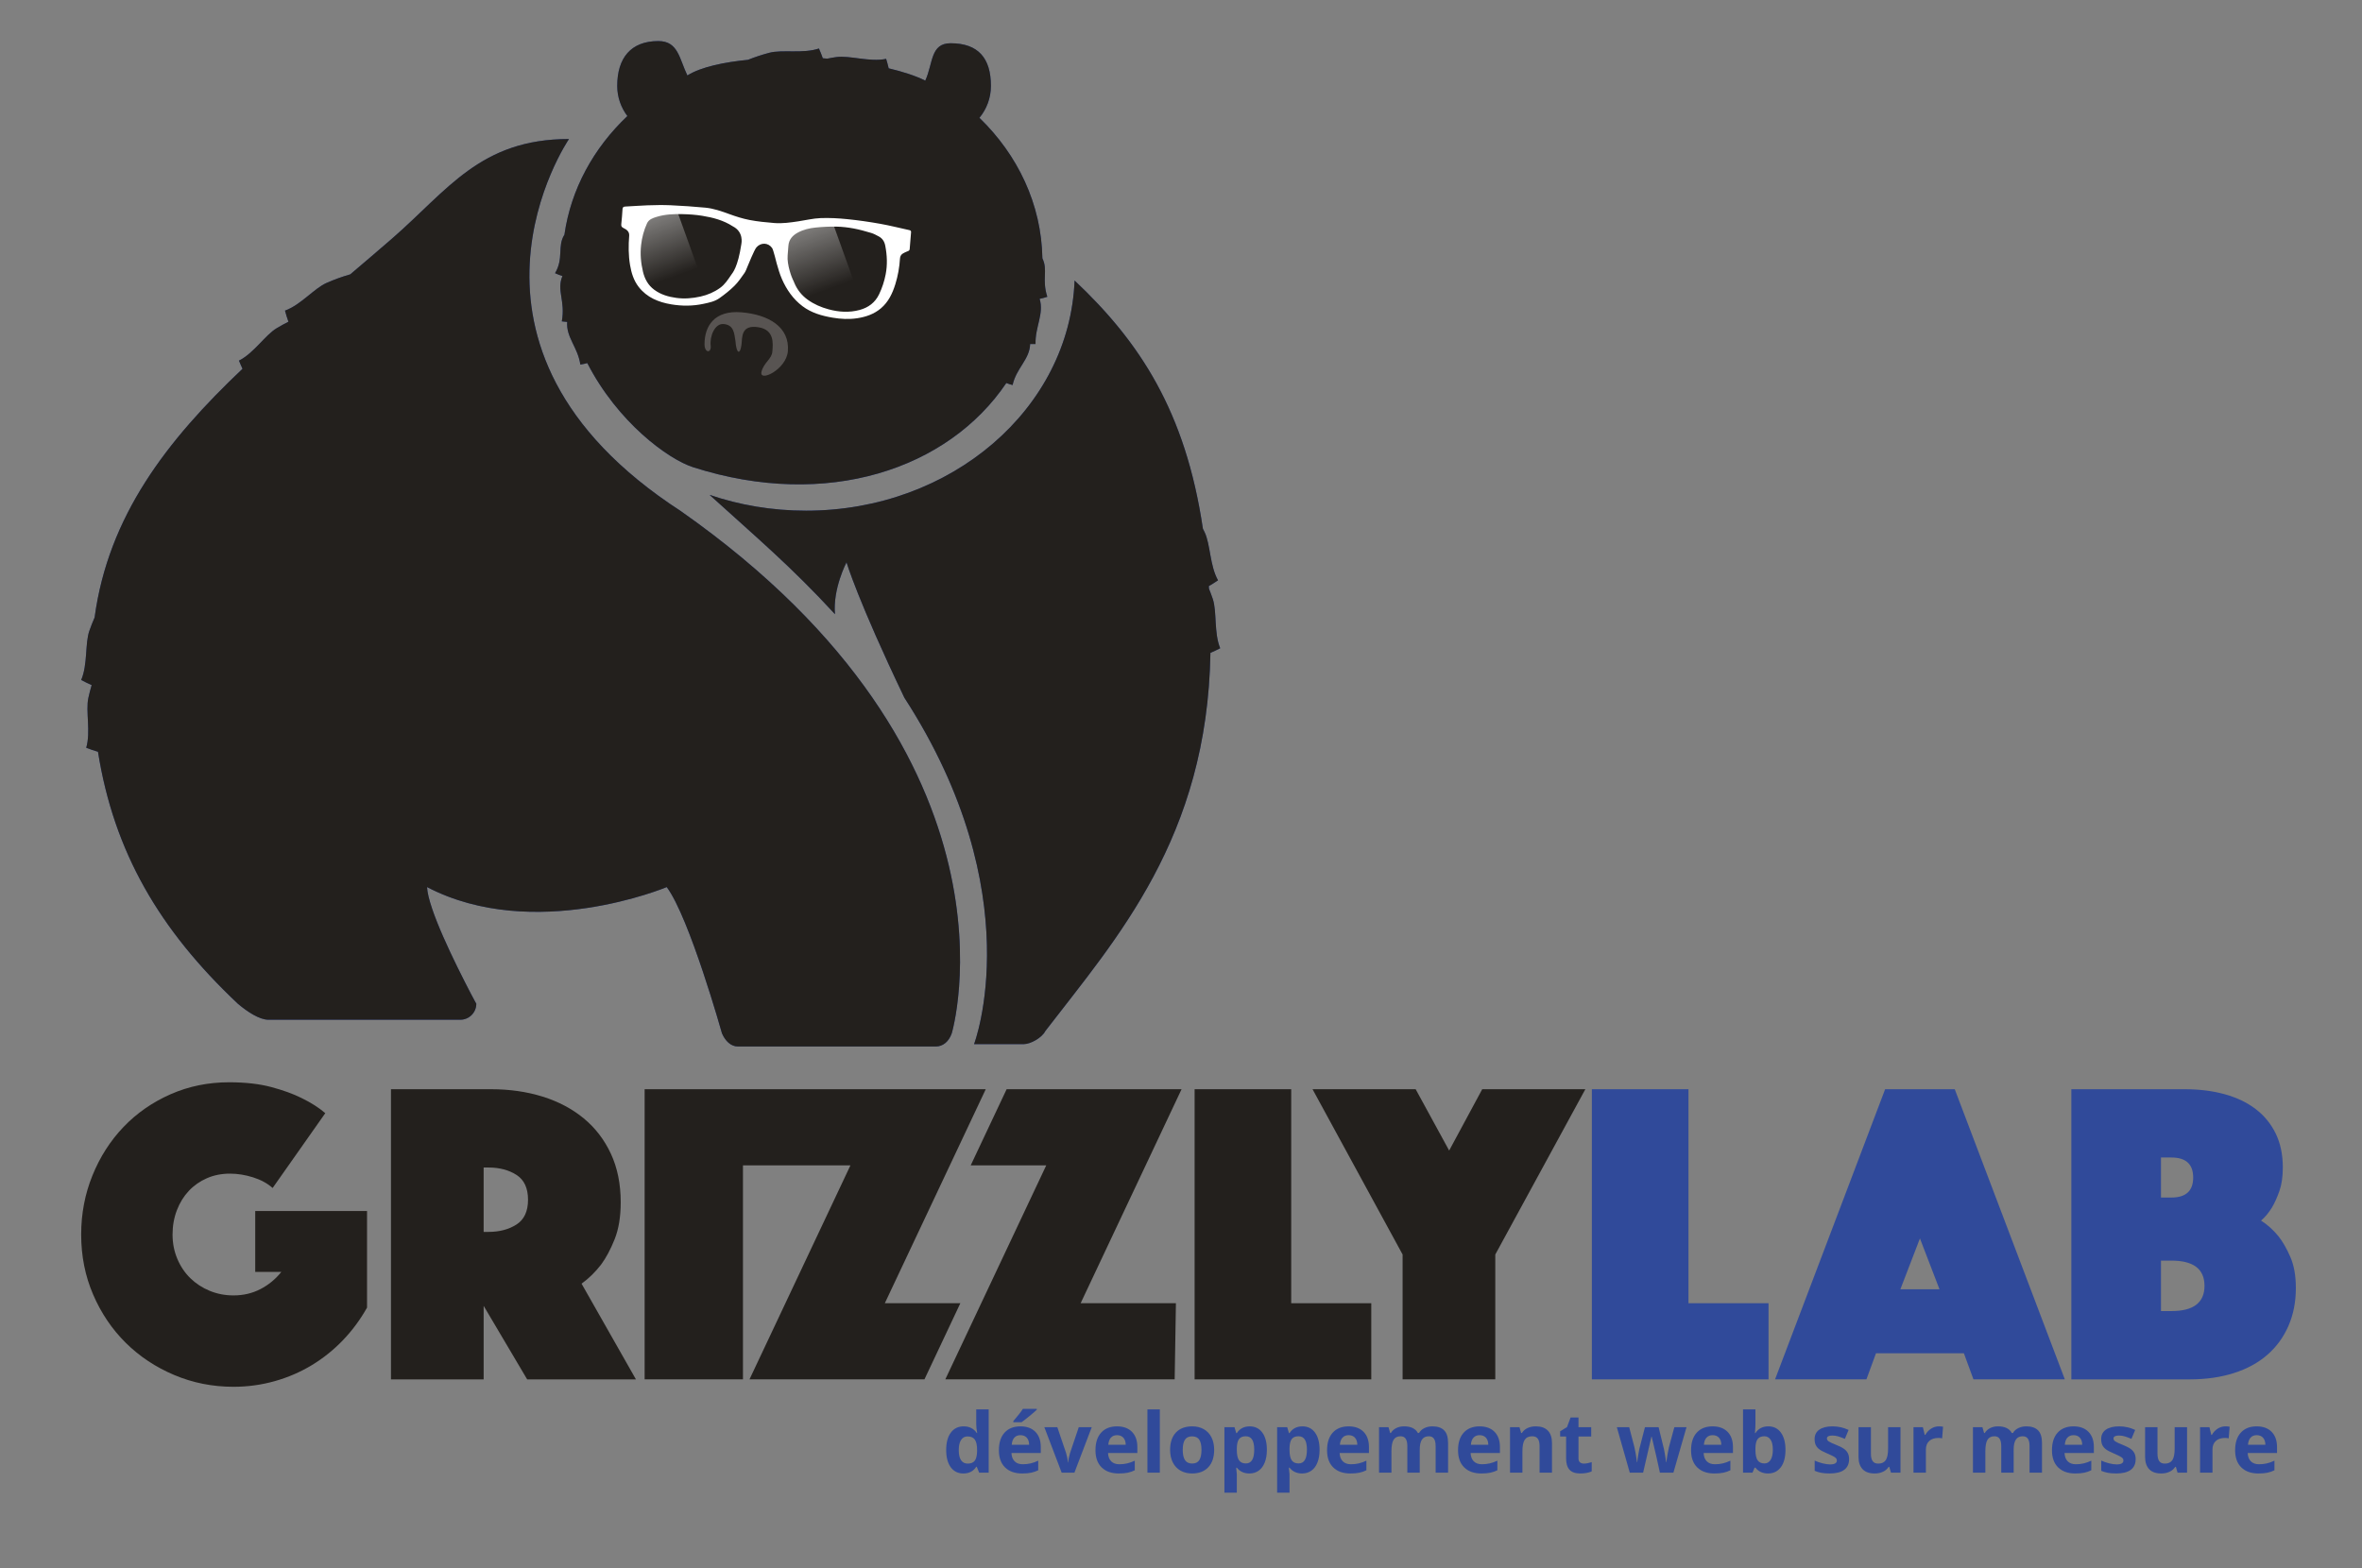 <?xml version="1.0" encoding="iso-8859-1"?>
<!-- Generator: Adobe Illustrator 20.1.0, SVG Export Plug-In . SVG Version: 6.00 Build 0)  -->
<svg version="1.1" id="Calque_2" xmlns="http://www.w3.org/2000/svg" xmlns:xlink="http://www.w3.org/1999/xlink" x="0px" y="0px"
	 viewBox="0 0 388.481 257.987" style="enable-background:new 0 0 388.481 257.987;" xml:space="preserve">
<rect x="0" y="0" width="388.481" height="257.987" fill="#808080" stroke="none"/>
<g>
	<g>
		<path style="fill:#23201D;" d="M41.977,209.243h4.294c-0.955,1.193-2.1,2.136-3.435,2.827c-1.336,0.692-2.816,1.038-4.437,1.038
			c-1.384,0-2.683-0.251-3.9-0.751c-1.216-0.501-2.279-1.192-3.185-2.075c-0.907-0.882-1.622-1.943-2.147-3.184
			c-0.526-1.24-0.787-2.576-0.787-4.007s0.238-2.767,0.716-4.007c0.476-1.24,1.133-2.301,1.968-3.185
			c0.834-0.882,1.825-1.574,2.97-2.075c1.145-0.501,2.409-0.751,3.793-0.751c1.24,0,2.505,0.203,3.793,0.608
			c1.288,0.406,2.361,0.991,3.22,1.753l8.659-12.309c-1.05-0.906-2.361-1.741-3.936-2.505c-1.336-0.668-2.982-1.264-4.938-1.789
			c-1.957-0.524-4.27-0.787-6.942-0.787c-3.435,0-6.644,0.656-9.625,1.968c-2.982,1.313-5.558,3.102-7.729,5.368
			c-2.172,2.267-3.877,4.927-5.117,7.979c-1.241,3.054-1.861,6.297-1.861,9.732c0,3.531,0.655,6.823,1.968,9.875
			c1.312,3.054,3.101,5.702,5.367,7.944c2.266,2.243,4.926,4.007,7.979,5.295c3.053,1.288,6.297,1.933,9.732,1.933
			c2.337,0,4.603-0.311,6.799-0.93c2.194-0.619,4.233-1.503,6.118-2.648c1.884-1.145,3.589-2.516,5.117-4.115
			c1.526-1.598,2.838-3.375,3.936-5.331v-15.887H41.977V209.243z"/>
		<path style="fill:#23201D;" d="M98.869,208.027c0.81-1.097,1.55-2.48,2.218-4.151c0.668-1.669,1.002-3.696,1.002-6.083
			c0-3.005-0.537-5.665-1.61-7.979c-1.073-2.313-2.565-4.258-4.473-5.832c-1.909-1.574-4.163-2.767-6.763-3.578
			c-2.601-0.81-5.427-1.216-8.48-1.216H64.304v47.732h15.243v-12.094l7.156,12.094h17.891l-8.945-15.744
			C96.84,210.317,97.914,209.267,98.869,208.027z M84.949,201.442c-1.265,0.812-2.803,1.217-4.616,1.217h-0.787v-10.591h0.787
			c1.813,0,3.351,0.406,4.616,1.217c1.264,0.812,1.896,2.171,1.896,4.079C86.846,199.272,86.213,200.632,84.949,201.442z"/>
		<polygon style="fill:#23201D;" points="145.526,214.395 162.128,179.187 106.024,179.187 106.024,226.919 122.197,226.919 
			122.197,191.71 139.873,191.71 123.27,226.919 152.044,226.919 157.949,214.395 		"/>
		<polygon style="fill:#23201D;" points="165.561,179.187 159.655,191.71 172.079,191.71 155.476,226.919 193.2,226.919 
			193.404,214.395 177.732,214.395 194.334,179.187 		"/>
		<polygon style="fill:#23201D;" points="212.367,179.187 196.48,179.187 196.48,226.919 225.535,226.919 225.535,214.395 
			212.367,214.395 		"/>
		<polygon style="fill:#23201D;" points="238.345,189.277 232.835,179.187 215.875,179.187 230.688,206.38 230.688,226.919 
			245.932,226.919 245.932,206.38 260.745,179.187 243.784,179.187 		"/>
		<polygon style="fill:#304A9A;" points="277.704,179.187 261.817,179.187 261.817,226.919 290.872,226.919 290.872,214.395 
			277.704,214.395 		"/>
		<path style="fill:#304A9A;" d="M310.05,179.187l-18.105,47.732h15.028l1.574-4.294h14.456l1.575,4.294h15.028l-18.106-47.732
			H310.05z M312.554,212.105l3.22-8.373l3.22,8.373H312.554z"/>
		<path style="fill:#304A9A;" d="M376.709,206.81c-0.597-1.383-1.252-2.529-1.968-3.435c-0.859-1.049-1.813-1.908-2.862-2.576
			c0.668-0.572,1.264-1.288,1.789-2.147c0.429-0.715,0.834-1.61,1.217-2.683c0.381-1.073,0.573-2.373,0.573-3.9
			c0-2.147-0.394-4.019-1.181-5.618c-0.787-1.598-1.885-2.934-3.292-4.007c-1.408-1.073-3.102-1.884-5.081-2.433
			c-1.98-0.548-4.163-0.823-6.548-0.823h-18.678v47.732h19.465c2.671,0,5.092-0.345,7.263-1.038c2.171-0.691,4.007-1.693,5.51-3.005
			c1.503-1.312,2.659-2.899,3.47-4.759c0.811-1.861,1.217-3.936,1.217-6.226C377.604,209.887,377.305,208.194,376.709,206.81z
			 M355.419,190.422h1.717c2.385,0,3.578,1.098,3.578,3.292c0,2.195-1.193,3.292-3.578,3.292h-1.717V190.422z M357.137,215.684
			h-1.717v-8.301h1.717c3.625,0,5.439,1.384,5.439,4.15C362.575,214.301,360.762,215.684,357.137,215.684z"/>
	</g>
	<g>
		<path style="fill:#304A9A;" d="M92.831,38.609c-1.206,1.886-0.07,3.874-1.543,6.331c0.397,0.182,0.804,0.338,1.219,0.467
			c-1.001,2.401,0.512,4.027-0.102,7.462c0.292,0.046,0.586,0.074,0.881,0.093c-0.191,2.546,1.75,4.151,2.166,7.014
			c0.386-0.059,0.767-0.144,1.142-0.246c4.99,9.722,13.275,15.811,17.421,17.138c22.021,7.044,41.948,0.299,51.496-13.858
			c0.337,0.129,0.681,0.243,1.031,0.335c0.614-2.799,2.81-4.198,2.886-6.75c0.295,0.011,0.59,0.014,0.886-0.001
			c-0.069-2.87,1.422-4.94,0.677-7.432c0.426-0.085,0.848-0.197,1.261-0.337c-0.935-2.867,0.144-4.361-0.809-6.332
			c-0.155-8.904-4.047-17.002-10.353-23.11c1.179-1.427,1.888-3.257,1.888-5.252c0-4.556-2.074-7.016-6.631-7.016
			c-3.338,0-2.866,3.299-4.165,6.151c-1.547-0.787-3.673-1.467-6.018-2.027c-0.122-0.526-0.262-1.045-0.42-1.556
			c-2.706,0.563-5.996-0.598-8.197-0.295c-0.505,0.07-0.992,0.165-1.482,0.257c-0.247-0.021-0.495-0.043-0.736-0.061
			c-0.194-0.545-0.401-1.084-0.637-1.606c-2.618,0.888-6.024,0.137-8.172,0.706c-1.221,0.324-2.386,0.712-3.498,1.156
			c-3.839,0.385-7.651,1.13-9.969,2.568c-1.332-2.766-1.498-5.652-4.774-5.652c-4.556,0-6.761,2.819-6.761,7.375
			c0,1.864,0.626,3.578,1.668,4.96C97.642,24.34,93.902,31.104,92.831,38.609z"/>
		<g>
			<path style="fill:#23201D;" d="M92.831,38.609c-1.206,1.886-0.07,3.874-1.543,6.331c0.397,0.182,0.804,0.338,1.219,0.467
				c-1.001,2.401,0.512,4.027-0.102,7.462c0.292,0.046,0.586,0.074,0.881,0.093c-0.191,2.546,1.75,4.151,2.166,7.014
				c0.386-0.059,0.767-0.144,1.142-0.246c4.99,9.722,13.275,15.811,17.421,17.138c22.021,7.044,41.948,0.299,51.496-13.858
				c0.337,0.129,0.681,0.243,1.031,0.335c0.614-2.799,2.81-4.198,2.886-6.75c0.295,0.011,0.59,0.014,0.886-0.001
				c-0.069-2.87,1.422-4.94,0.677-7.432c0.426-0.085,0.848-0.197,1.261-0.337c-0.935-2.867,0.144-4.361-0.809-6.332
				c-0.155-8.904-4.047-17.002-10.353-23.11c1.179-1.427,1.888-3.257,1.888-5.252c0-4.556-2.074-7.016-6.631-7.016
				c-3.338,0-2.866,3.299-4.165,6.151c-1.547-0.787-3.673-1.467-6.018-2.027c-0.122-0.526-0.262-1.045-0.42-1.556
				c-2.706,0.563-5.996-0.598-8.197-0.295c-0.505,0.07-0.992,0.165-1.482,0.257c-0.247-0.021-0.495-0.043-0.736-0.061
				c-0.194-0.545-0.401-1.084-0.637-1.606c-2.618,0.888-6.024,0.137-8.172,0.706c-1.221,0.324-2.386,0.712-3.498,1.156
				c-3.839,0.385-7.651,1.13-9.969,2.568c-1.332-2.766-1.498-5.652-4.774-5.652c-4.556,0-6.761,2.819-6.761,7.375
				c0,1.864,0.626,3.578,1.668,4.96C97.642,24.34,93.902,31.104,92.831,38.609z"/>
		</g>
		<polygon points="116.701,81.408 116.705,81.409 116.7,81.405 		"/>
		<path style="fill:#304A9A;" d="M132.569,84.012c-5.591,0-10.94-0.922-15.864-2.603c7.818,7.102,13.327,11.708,20.623,19.627
			c-0.375-4.195,1.899-8.528,1.899-8.528s1.888,6.35,9.514,22.268c20.919,32.319,11.464,56.998,11.464,56.998h8.131
			c1.189,0,3.053-1.076,3.587-2.152c11.679-15.206,26.661-31.788,27.158-62.22c0.547-0.235,1.084-0.485,1.605-0.76
			c-1.051-2.557-0.514-6.003-1.217-8.111c-0.192-0.575-0.406-1.129-0.625-1.678c-0.009-0.146-0.019-0.289-0.029-0.434
			c0.519-0.301,1.028-0.614,1.515-0.953c-1.355-2.41-1.242-5.896-2.197-7.903c-0.094-0.197-0.193-0.388-0.289-0.582
			c-2.864-19.371-10.454-30.795-21.105-40.831C175.93,67.182,156.464,84.012,132.569,84.012z"/>
		<g>
			<path style="fill:#23201D;" d="M132.569,84.012c-5.591,0-10.94-0.922-15.864-2.603c7.818,7.102,13.327,11.708,20.623,19.627
				c-0.375-4.195,1.899-8.528,1.899-8.528s1.888,6.35,9.514,22.268c20.919,32.319,11.464,56.998,11.464,56.998h8.131
				c1.189,0,3.053-1.076,3.587-2.152c11.679-15.206,26.661-31.788,27.158-62.22c0.547-0.235,1.084-0.485,1.605-0.76
				c-1.051-2.557-0.514-6.003-1.217-8.111c-0.192-0.575-0.406-1.129-0.625-1.678c-0.009-0.146-0.019-0.289-0.029-0.434
				c0.519-0.301,1.028-0.614,1.515-0.953c-1.355-2.41-1.242-5.896-2.197-7.903c-0.094-0.197-0.193-0.388-0.289-0.582
				c-2.864-19.371-10.454-30.795-21.105-40.831C175.93,67.182,156.464,84.012,132.569,84.012z"/>
		</g>
		<path style="fill:#304A9A;" d="M14.533,114.819c-0.476,2.171,0.423,5.541-0.351,8.195c0.629,0.251,1.277,0.464,1.934,0.658
			c2.617,16.458,10.076,29.266,23.004,41.452c1.599,1.355,3.569,2.63,5.022,2.63h31.566c1.453,0,2.631-1.178,2.631-2.63
			c0,0-0.338-0.591-0.9-1.669c-2.652-5.095-7.016-13.913-7.205-17.521c17.586,9.167,39.427,0,39.427,0
			c3.746,5.022,9.087,24.073,9.087,24.073c0.536,1.221,1.442,2.152,2.631,2.152H153.9c1.189,0,2.15-0.798,2.631-2.152
			c0,0,13.551-45.117-44.559-85.93C70.234,57.014,93.582,22.87,93.582,22.87c-14.611,0-19.952,8.437-29.118,16.392
			c-2.298,1.994-4.591,3.947-6.86,5.873c-1.294,0.369-2.598,0.838-3.905,1.414c-2.034,0.896-4.225,3.609-6.825,4.549
			c0.158,0.615,0.352,1.225,0.565,1.831c-0.64,0.323-1.278,0.673-1.914,1.052c-1.909,1.137-3.754,4.097-6.22,5.347
			c0.177,0.452,0.373,0.899,0.581,1.342c-12.482,11.824-22.07,24.244-24.326,40.914c-0.309,0.706-0.598,1.435-0.862,2.188
			c-0.737,2.096-0.255,5.551-1.346,8.091c0.557,0.306,1.135,0.581,1.723,0.84C14.873,113.391,14.691,114.096,14.533,114.819z"/>
		<g>
			<path style="fill:#23201D;" d="M14.533,114.819c-0.476,2.171,0.423,5.541-0.351,8.195c0.629,0.251,1.277,0.464,1.934,0.658
				c2.617,16.458,10.076,29.266,23.004,41.452c1.599,1.355,3.569,2.63,5.022,2.63h31.566c1.453,0,2.631-1.178,2.631-2.63
				c0,0-0.338-0.591-0.9-1.669c-2.652-5.095-7.016-13.913-7.205-17.521c17.586,9.167,39.427,0,39.427,0
				c3.746,5.022,9.087,24.073,9.087,24.073c0.536,1.221,1.442,2.152,2.631,2.152H153.9c1.189,0,2.15-0.798,2.631-2.152
				c0,0,13.551-45.117-44.559-85.93C70.234,57.014,93.582,22.87,93.582,22.87c-14.611,0-19.952,8.437-29.118,16.392
				c-2.298,1.994-4.591,3.947-6.86,5.873c-1.294,0.369-2.598,0.838-3.905,1.414c-2.034,0.896-4.225,3.609-6.825,4.549
				c0.158,0.615,0.352,1.225,0.565,1.831c-0.64,0.323-1.278,0.673-1.914,1.052c-1.909,1.137-3.754,4.097-6.22,5.347
				c0.177,0.452,0.373,0.899,0.581,1.342c-12.482,11.824-22.07,24.244-24.326,40.914c-0.309,0.706-0.598,1.435-0.862,2.188
				c-0.737,2.096-0.255,5.551-1.346,8.091c0.557,0.306,1.135,0.581,1.723,0.84C14.873,113.391,14.691,114.096,14.533,114.819z"/>
		</g>
		<linearGradient id="SVGID_1_" gradientUnits="userSpaceOnUse" x1="101.996" y1="22.354" x2="110.528" y2="45.676">
			<stop  offset="0" style="stop-color:#FFFFFF"/>
			<stop  offset="1" style="stop-color:#FFFFFF;stop-opacity:0"/>
		</linearGradient>
		<polygon style="fill:url(#SVGID_1_);" points="116.159,48.005 106.576,48.146 103.144,35.79 111.425,34.856 		"/>
		<linearGradient id="SVGID_2_" gradientUnits="userSpaceOnUse" x1="126.873" y1="23.577" x2="135.734" y2="47.798">
			<stop  offset="0" style="stop-color:#FFFFFF"/>
			<stop  offset="1" style="stop-color:#FFFFFF;stop-opacity:0"/>
		</linearGradient>
		<polygon style="fill:url(#SVGID_2_);" points="141.815,50.132 130.731,48.618 127.899,37.592 137.081,36.983 		"/>
		<path style="fill:#FFFFFF;" d="M122.975,43.77c-0.174,0.382-0.292,0.804-0.529,1.142c-0.516,0.734-1.027,1.491-1.66,2.117
			c-0.754,0.747-1.602,1.412-2.469,2.028c-0.771,0.548-1.71,0.732-2.626,0.928c-1.754,0.375-3.523,0.379-5.28,0.085
			c-2.101-0.352-4.011-1.123-5.37-2.875c-0.819-1.056-1.198-2.3-1.417-3.597c-0.27-1.601-0.27-3.211-0.141-4.826
			c0.053-0.662-0.415-1.013-0.93-1.253c-0.329-0.153-0.406-0.333-0.369-0.669c0.088-0.808,0.151-1.62,0.201-2.432
			c0.02-0.326,0.146-0.426,0.475-0.44c1.2-0.049,2.398-0.163,3.599-0.2c1.268-0.04,2.54-0.071,3.807-0.014
			c1.913,0.086,3.825,0.217,5.732,0.397c1.367,0.129,2.66,0.585,3.949,1.057c1.083,0.396,2.196,0.752,3.326,0.97
			c1.34,0.258,2.708,0.388,4.07,0.501c1.337,0.111,2.665-0.088,3.986-0.284c1.209-0.179,2.412-0.477,3.625-0.525
			c1.464-0.057,2.942,0.026,4.402,0.173c1.804,0.182,3.605,0.443,5.391,0.76c1.62,0.287,3.218,0.697,4.827,1.047
			c0.2,0.044,0.286,0.145,0.268,0.349c-0.078,0.922-0.157,1.843-0.226,2.766c-0.018,0.241-0.176,0.297-0.362,0.369
			c-0.267,0.103-0.535,0.219-0.775,0.371c-0.285,0.181-0.436,0.458-0.458,0.81c-0.087,1.44-0.337,2.855-0.765,4.23
			c-0.467,1.502-1.128,2.909-2.362,3.959c-1.121,0.953-2.453,1.414-3.886,1.635c-1.359,0.209-2.717,0.138-4.058-0.088
			c-1.777-0.299-3.51-0.79-4.971-1.897c-1.539-1.166-2.609-2.706-3.384-4.477c-0.366-0.835-0.607-1.696-0.856-2.562
			c-0.024-0.085-0.542-2.228-0.747-2.521c-0.636-0.912-1.857-0.946-2.584-0.107C124.045,41.115,123.045,43.617,122.975,43.77z
			 M130.388,45.965c0.102,0.184,0.177,0.384,0.259,0.578c0.474,1.124,1.2,2.044,2.194,2.758c1.042,0.75,2.193,1.247,3.429,1.582
			c1.698,0.461,3.401,0.57,5.108,0.109c1.442-0.39,2.555-1.208,3.215-2.595c0.496-1.041,0.85-2.118,1.071-3.252
			c0.307-1.578,0.24-3.137-0.06-4.705c-0.133-0.694-0.459-1.225-1.082-1.552c-0.402-0.211-0.807-0.441-1.239-0.569
			c-0.958-0.283-1.923-0.559-2.904-0.739c-0.927-0.171-1.876-0.282-2.818-0.299c-1.141-0.021-2.29,0.036-3.427,0.151
			c-1.005,0.101-2,0.336-2.902,0.821c-0.876,0.471-1.496,1.15-1.567,2.206c-0.035,0.522-0.074,1.044-0.12,1.565
			C129.409,43.554,130.242,45.699,130.388,45.965z M121.933,40.14c0.016-0.109,0.423-1.979-1.414-2.911
			c-1.534-0.996-3.27-1.446-5.042-1.733c-1.062-0.172-2.148-0.246-3.225-0.269c-1.434-0.032-2.873,0.02-4.261,0.451
			c-0.629,0.195-1.279,0.405-1.58,1.071c-0.512,1.133-0.832,2.324-0.97,3.561c-0.164,1.475-0.037,2.933,0.305,4.372
			c0.286,1.203,0.84,2.237,1.865,2.991c1.084,0.798,2.323,1.156,3.625,1.334c1.337,0.182,2.667,0.071,3.979-0.222
			c1.162-0.26,2.239-0.721,3.213-1.419c0.799-0.573,1.313-1.381,1.851-2.172C120.482,44.898,121.354,43.999,121.933,40.14z"/>
		<path style="fill:#585452;" d="M121.955,56.678c0.147-1.204-0.12-3.333,2.84-2.832c2.588,0.438,2.344,2.667,2.233,4
			c-0.103,1.239-1.381,1.774-1.781,3.284c-0.487,1.84,4.081-0.308,4.334-3.344c0.332-3.981-3.154-6.033-7.635-6.408
			c-4.481-0.374-6.076,2.301-6.073,5.258c0.001,1.486,1.155,1.474,1.013,0.239c-0.18-1.571,0.686-3.696,2.129-3.569
			c1.65,0.145,1.74,1.437,1.942,2.769C121.123,58.325,121.748,58.367,121.955,56.678z"/>
	</g>
	<g>
		<path style="fill:#304A9A;" d="M158.442,242.401c-0.878,0-1.568-0.341-2.07-1.023c-0.502-0.682-0.752-1.628-0.752-2.836
			c0-1.226,0.255-2.182,0.766-2.866c0.511-0.684,1.214-1.027,2.11-1.027c0.941,0,1.659,0.366,2.154,1.097h0.067
			c-0.103-0.557-0.154-1.055-0.154-1.492v-2.394h2.047v10.407h-1.565l-0.395-0.97h-0.087
			C160.099,242.033,159.392,242.401,158.442,242.401z M159.158,240.775c0.522,0,0.904-0.152,1.147-0.455s0.376-0.818,0.398-1.545
			v-0.221c0-0.803-0.124-1.378-0.371-1.726s-0.65-0.522-1.207-0.522c-0.455,0-0.808,0.193-1.06,0.579
			c-0.252,0.386-0.378,0.946-0.378,1.682c0,0.736,0.127,1.288,0.381,1.655C158.322,240.592,158.685,240.775,159.158,240.775z"/>
		<path style="fill:#304A9A;" d="M168.127,242.401c-1.204,0-2.145-0.332-2.822-0.997c-0.678-0.664-1.017-1.605-1.017-2.822
			c0-1.253,0.313-2.222,0.94-2.906c0.626-0.684,1.493-1.027,2.598-1.027c1.057,0,1.879,0.301,2.468,0.903
			c0.589,0.602,0.883,1.434,0.883,2.495v0.99h-4.822c0.022,0.58,0.194,1.032,0.515,1.358c0.321,0.326,0.771,0.488,1.351,0.488
			c0.45,0,0.876-0.047,1.277-0.14c0.401-0.094,0.82-0.243,1.257-0.448v1.578c-0.357,0.178-0.738,0.311-1.144,0.398
			S168.711,242.401,168.127,242.401z M167.839,236.1c-0.433,0-0.771,0.137-1.017,0.411c-0.245,0.274-0.386,0.663-0.421,1.167h2.863
			c-0.009-0.504-0.14-0.893-0.395-1.167C168.615,236.237,168.272,236.1,167.839,236.1z M166.662,233.967v-0.181
			c0.767-0.892,1.291-1.563,1.572-2.013h2.287v0.14c-0.232,0.232-0.628,0.576-1.187,1.033c-0.56,0.457-0.998,0.797-1.314,1.02
			H166.662z"/>
		<path style="fill:#304A9A;" d="M174.615,242.267l-2.849-7.478h2.134l1.445,4.26c0.161,0.54,0.261,1.05,0.301,1.532h0.04
			c0.022-0.428,0.123-0.939,0.301-1.532l1.438-4.26h2.134l-2.849,7.478H174.615z"/>
		<path style="fill:#304A9A;" d="M184.012,242.401c-1.204,0-2.145-0.332-2.822-0.997c-0.678-0.664-1.017-1.605-1.017-2.822
			c0-1.253,0.313-2.222,0.94-2.906c0.626-0.684,1.493-1.027,2.598-1.027c1.057,0,1.879,0.301,2.468,0.903
			c0.589,0.602,0.883,1.434,0.883,2.495v0.99h-4.822c0.022,0.58,0.194,1.032,0.515,1.358c0.321,0.326,0.771,0.488,1.351,0.488
			c0.45,0,0.876-0.047,1.277-0.14c0.401-0.094,0.82-0.243,1.257-0.448v1.578c-0.357,0.178-0.738,0.311-1.144,0.398
			S184.596,242.401,184.012,242.401z M183.724,236.1c-0.433,0-0.771,0.137-1.017,0.411c-0.245,0.274-0.386,0.663-0.421,1.167h2.863
			c-0.009-0.504-0.14-0.893-0.395-1.167C184.5,236.237,184.157,236.1,183.724,236.1z"/>
		<path style="fill:#304A9A;" d="M190.76,242.267h-2.04V231.86h2.04V242.267z"/>
		<path style="fill:#304A9A;" d="M199.696,238.515c0,1.217-0.321,2.169-0.963,2.856c-0.642,0.687-1.536,1.03-2.682,1.03
			c-0.718,0-1.351-0.157-1.899-0.472s-0.97-0.766-1.264-1.354c-0.294-0.589-0.441-1.275-0.441-2.06c0-1.222,0.319-2.171,0.956-2.849
			s1.534-1.017,2.689-1.017c0.718,0,1.351,0.156,1.9,0.468s0.97,0.76,1.264,1.344C199.549,237.046,199.696,237.73,199.696,238.515z
			 M194.526,238.515c0,0.74,0.122,1.3,0.365,1.679c0.243,0.379,0.639,0.569,1.187,0.569c0.544,0,0.935-0.188,1.174-0.565
			c0.239-0.377,0.358-0.937,0.358-1.682c0-0.74-0.12-1.295-0.361-1.665s-0.635-0.555-1.184-0.555c-0.544,0-0.936,0.184-1.177,0.552
			S194.526,237.77,194.526,238.515z"/>
		<path style="fill:#304A9A;" d="M205.488,242.401c-0.878,0-1.567-0.319-2.067-0.956h-0.107c0.071,0.624,0.107,0.985,0.107,1.084
			v3.03h-2.04v-10.768h1.659l0.288,0.97h0.094c0.477-0.74,1.184-1.11,2.12-1.11c0.883,0,1.574,0.341,2.073,1.023
			c0.499,0.682,0.749,1.63,0.749,2.843c0,0.798-0.117,1.492-0.351,2.08c-0.234,0.589-0.567,1.037-1,1.344
			C206.581,242.247,206.072,242.401,205.488,242.401z M204.886,236.281c-0.504,0-0.872,0.155-1.104,0.465
			c-0.232,0.31-0.352,0.822-0.361,1.535v0.221c0,0.803,0.119,1.378,0.358,1.726c0.239,0.348,0.616,0.522,1.134,0.522
			c0.914,0,1.371-0.754,1.371-2.261c0-0.736-0.113-1.288-0.338-1.655S205.368,236.281,204.886,236.281z"/>
		<path style="fill:#304A9A;" d="M214.156,242.401c-0.878,0-1.567-0.319-2.067-0.956h-0.107c0.071,0.624,0.107,0.985,0.107,1.084
			v3.03h-2.04v-10.768h1.659l0.288,0.97h0.094c0.477-0.74,1.184-1.11,2.12-1.11c0.883,0,1.574,0.341,2.073,1.023
			c0.499,0.682,0.749,1.63,0.749,2.843c0,0.798-0.117,1.492-0.351,2.08c-0.234,0.589-0.567,1.037-1,1.344
			C215.249,242.247,214.74,242.401,214.156,242.401z M213.554,236.281c-0.504,0-0.872,0.155-1.104,0.465
			c-0.232,0.31-0.352,0.822-0.361,1.535v0.221c0,0.803,0.119,1.378,0.358,1.726s0.616,0.522,1.134,0.522
			c0.914,0,1.371-0.754,1.371-2.261c0-0.736-0.113-1.288-0.338-1.655C214.389,236.465,214.036,236.281,213.554,236.281z"/>
		<path style="fill:#304A9A;" d="M222.102,242.401c-1.204,0-2.145-0.332-2.822-0.997c-0.678-0.664-1.017-1.605-1.017-2.822
			c0-1.253,0.313-2.222,0.94-2.906c0.626-0.684,1.493-1.027,2.598-1.027c1.057,0,1.879,0.301,2.468,0.903
			c0.589,0.602,0.883,1.434,0.883,2.495v0.99h-4.822c0.022,0.58,0.194,1.032,0.515,1.358c0.321,0.326,0.771,0.488,1.351,0.488
			c0.45,0,0.876-0.047,1.277-0.14c0.401-0.094,0.82-0.243,1.257-0.448v1.578c-0.357,0.178-0.738,0.311-1.144,0.398
			S222.686,242.401,222.102,242.401z M221.814,236.1c-0.433,0-0.771,0.137-1.017,0.411c-0.245,0.274-0.386,0.663-0.421,1.167h2.863
			c-0.009-0.504-0.14-0.893-0.395-1.167C222.59,236.237,222.247,236.1,221.814,236.1z"/>
		<path style="fill:#304A9A;" d="M233.506,242.267h-2.04V237.9c0-0.54-0.09-0.944-0.271-1.214s-0.465-0.405-0.853-0.405
			c-0.522,0-0.901,0.192-1.137,0.575c-0.236,0.383-0.354,1.014-0.354,1.893v3.518h-2.04v-7.478h1.558l0.274,0.956h0.114
			c0.201-0.343,0.49-0.612,0.869-0.806c0.379-0.194,0.814-0.291,1.304-0.291c1.119,0,1.877,0.366,2.274,1.097h0.181
			c0.201-0.348,0.496-0.618,0.886-0.809c0.39-0.192,0.83-0.288,1.321-0.288c0.847,0,1.488,0.217,1.923,0.652
			c0.435,0.435,0.652,1.131,0.652,2.09v4.876h-2.047V237.9c0-0.54-0.09-0.944-0.271-1.214s-0.465-0.405-0.853-0.405
			c-0.499,0-0.873,0.178-1.12,0.535c-0.247,0.357-0.371,0.923-0.371,1.699V242.267z"/>
		<path style="fill:#304A9A;" d="M243.645,242.401c-1.204,0-2.145-0.332-2.822-0.997c-0.678-0.664-1.017-1.605-1.017-2.822
			c0-1.253,0.313-2.222,0.94-2.906c0.626-0.684,1.493-1.027,2.598-1.027c1.057,0,1.879,0.301,2.468,0.903
			c0.589,0.602,0.883,1.434,0.883,2.495v0.99h-4.822c0.022,0.58,0.194,1.032,0.515,1.358c0.321,0.326,0.771,0.488,1.351,0.488
			c0.45,0,0.876-0.047,1.277-0.14c0.401-0.094,0.82-0.243,1.257-0.448v1.578c-0.357,0.178-0.738,0.311-1.144,0.398
			S244.229,242.401,243.645,242.401z M243.358,236.1c-0.433,0-0.771,0.137-1.017,0.411c-0.245,0.274-0.386,0.663-0.421,1.167h2.863
			c-0.009-0.504-0.14-0.893-0.395-1.167C244.133,236.237,243.79,236.1,243.358,236.1z"/>
		<path style="fill:#304A9A;" d="M255.256,242.267h-2.04V237.9c0-0.54-0.096-0.944-0.288-1.214c-0.192-0.27-0.497-0.405-0.916-0.405
			c-0.571,0-0.983,0.191-1.237,0.572c-0.254,0.381-0.381,1.013-0.381,1.896v3.518h-2.04v-7.478h1.558l0.274,0.956h0.114
			c0.227-0.361,0.541-0.634,0.94-0.819c0.399-0.185,0.853-0.278,1.361-0.278c0.869,0,1.529,0.235,1.98,0.706
			c0.45,0.47,0.676,1.149,0.676,2.037V242.267z"/>
		<path style="fill:#304A9A;" d="M260.507,240.775c0.357,0,0.785-0.078,1.284-0.234v1.518c-0.508,0.227-1.133,0.341-1.873,0.341
			c-0.816,0-1.41-0.206-1.782-0.619c-0.372-0.412-0.558-1.031-0.558-1.856v-3.605h-0.977v-0.863l1.124-0.682l0.589-1.578h1.304
			v1.592h2.093v1.532h-2.093v3.605c0,0.29,0.081,0.504,0.244,0.642S260.239,240.775,260.507,240.775z"/>
		<path style="fill:#304A9A;" d="M273.007,242.267l-0.575-2.615l-0.776-3.304h-0.047l-1.364,5.919h-2.194l-2.127-7.478h2.033
			l0.863,3.311c0.138,0.593,0.279,1.411,0.421,2.455h0.04c0.018-0.339,0.096-0.876,0.234-1.612l0.107-0.569l0.923-3.585h2.247
			l0.876,3.585c0.018,0.098,0.046,0.243,0.084,0.435c0.038,0.192,0.075,0.396,0.11,0.612c0.036,0.216,0.068,0.428,0.097,0.635
			c0.029,0.207,0.046,0.373,0.05,0.498h0.04c0.04-0.321,0.111-0.761,0.214-1.321c0.103-0.56,0.176-0.937,0.221-1.134l0.896-3.311h2
			l-2.154,7.478H273.007z"/>
		<path style="fill:#304A9A;" d="M281.97,242.401c-1.204,0-2.145-0.332-2.822-0.997c-0.678-0.664-1.017-1.605-1.017-2.822
			c0-1.253,0.313-2.222,0.94-2.906c0.626-0.684,1.493-1.027,2.598-1.027c1.057,0,1.879,0.301,2.468,0.903
			c0.589,0.602,0.883,1.434,0.883,2.495v0.99h-4.822c0.022,0.58,0.194,1.032,0.515,1.358c0.321,0.326,0.771,0.488,1.351,0.488
			c0.45,0,0.876-0.047,1.277-0.14c0.401-0.094,0.82-0.243,1.257-0.448v1.578c-0.357,0.178-0.738,0.311-1.144,0.398
			S282.554,242.401,281.97,242.401z M281.682,236.1c-0.433,0-0.771,0.137-1.017,0.411c-0.245,0.274-0.386,0.663-0.421,1.167h2.863
			c-0.009-0.504-0.14-0.893-0.395-1.167C282.458,236.237,282.115,236.1,281.682,236.1z"/>
		<path style="fill:#304A9A;" d="M290.838,234.649c0.883,0,1.574,0.344,2.073,1.033c0.499,0.689,0.749,1.633,0.749,2.833
			c0,1.235-0.258,2.192-0.773,2.869c-0.515,0.678-1.216,1.017-2.103,1.017c-0.878,0-1.567-0.319-2.067-0.956h-0.14l-0.341,0.823
			h-1.558V231.86h2.04v2.421c0,0.308-0.027,0.8-0.08,1.478h0.08C289.195,235.019,289.902,234.649,290.838,234.649z M290.183,236.281
			c-0.504,0-0.872,0.155-1.104,0.465s-0.352,0.822-0.361,1.535v0.221c0,0.803,0.119,1.378,0.358,1.726
			c0.239,0.348,0.616,0.522,1.134,0.522c0.419,0,0.752-0.193,1-0.579c0.247-0.386,0.371-0.946,0.371-1.682s-0.125-1.288-0.375-1.655
			S290.615,236.281,290.183,236.281z"/>
		<path style="fill:#304A9A;" d="M304.121,240.046c0,0.767-0.266,1.351-0.799,1.752c-0.533,0.401-1.33,0.602-2.391,0.602
			c-0.544,0-1.008-0.037-1.391-0.11c-0.383-0.074-0.742-0.182-1.077-0.324v-1.685c0.379,0.178,0.806,0.328,1.281,0.448
			s0.893,0.181,1.254,0.181c0.74,0,1.11-0.214,1.11-0.642c0-0.161-0.049-0.291-0.147-0.391c-0.098-0.1-0.268-0.214-0.508-0.341
			s-0.562-0.275-0.963-0.445c-0.575-0.241-0.998-0.464-1.267-0.669c-0.27-0.205-0.466-0.44-0.589-0.706s-0.184-0.592-0.184-0.98
			c0-0.664,0.257-1.178,0.772-1.542s1.245-0.545,2.19-0.545c0.901,0,1.777,0.196,2.629,0.589l-0.615,1.471
			c-0.375-0.161-0.725-0.292-1.05-0.395s-0.658-0.154-0.997-0.154c-0.602,0-0.903,0.163-0.903,0.488
			c0,0.183,0.097,0.341,0.291,0.475c0.194,0.134,0.619,0.332,1.274,0.595c0.584,0.236,1.012,0.457,1.284,0.662
			c0.272,0.205,0.473,0.441,0.602,0.709C304.057,239.358,304.121,239.676,304.121,240.046z"/>
		<path style="fill:#304A9A;" d="M311.01,242.267l-0.274-0.956h-0.107c-0.218,0.348-0.528,0.616-0.93,0.806
			c-0.401,0.19-0.858,0.284-1.371,0.284c-0.878,0-1.541-0.235-1.986-0.706c-0.446-0.47-0.669-1.147-0.669-2.03v-4.876h2.04v4.368
			c0,0.54,0.096,0.944,0.288,1.214c0.192,0.27,0.497,0.405,0.916,0.405c0.571,0,0.983-0.191,1.237-0.572
			c0.254-0.381,0.381-1.013,0.381-1.896v-3.518h2.04v7.478H311.01z"/>
		<path style="fill:#304A9A;" d="M318.889,234.649c0.276,0,0.506,0.02,0.689,0.06l-0.154,1.913
			c-0.165-0.045-0.366-0.067-0.602-0.067c-0.651,0-1.158,0.167-1.522,0.502c-0.363,0.334-0.545,0.803-0.545,1.405v3.806h-2.04
			v-7.478h1.545l0.301,1.257h0.1c0.232-0.419,0.545-0.757,0.94-1.013C317.997,234.777,318.426,234.649,318.889,234.649z"/>
		<path style="fill:#304A9A;" d="M331.189,242.267h-2.04V237.9c0-0.54-0.09-0.944-0.271-1.214c-0.181-0.27-0.465-0.405-0.853-0.405
			c-0.522,0-0.901,0.192-1.137,0.575c-0.236,0.383-0.354,1.014-0.354,1.893v3.518h-2.04v-7.478h1.558l0.274,0.956h0.114
			c0.201-0.343,0.49-0.612,0.869-0.806c0.379-0.194,0.814-0.291,1.304-0.291c1.119,0,1.877,0.366,2.274,1.097h0.181
			c0.201-0.348,0.496-0.618,0.886-0.809c0.39-0.192,0.83-0.288,1.321-0.288c0.847,0,1.488,0.217,1.923,0.652s0.652,1.131,0.652,2.09
			v4.876h-2.047V237.9c0-0.54-0.09-0.944-0.271-1.214s-0.465-0.405-0.853-0.405c-0.499,0-0.873,0.178-1.12,0.535
			c-0.247,0.357-0.371,0.923-0.371,1.699V242.267z"/>
		<path style="fill:#304A9A;" d="M341.329,242.401c-1.204,0-2.145-0.332-2.822-0.997c-0.678-0.664-1.017-1.605-1.017-2.822
			c0-1.253,0.313-2.222,0.94-2.906c0.626-0.684,1.493-1.027,2.598-1.027c1.057,0,1.879,0.301,2.468,0.903
			c0.589,0.602,0.883,1.434,0.883,2.495v0.99h-4.822c0.022,0.58,0.194,1.032,0.515,1.358c0.321,0.326,0.771,0.488,1.351,0.488
			c0.45,0,0.876-0.047,1.277-0.14c0.401-0.094,0.82-0.243,1.257-0.448v1.578c-0.357,0.178-0.738,0.311-1.144,0.398
			S341.913,242.401,341.329,242.401z M341.041,236.1c-0.432,0-0.771,0.137-1.017,0.411c-0.245,0.274-0.386,0.663-0.421,1.167h2.863
			c-0.009-0.504-0.14-0.893-0.395-1.167C341.817,236.237,341.474,236.1,341.041,236.1z"/>
		<path style="fill:#304A9A;" d="M351.254,240.046c0,0.767-0.266,1.351-0.799,1.752c-0.533,0.401-1.33,0.602-2.391,0.602
			c-0.544,0-1.008-0.037-1.391-0.11c-0.383-0.074-0.742-0.182-1.077-0.324v-1.685c0.379,0.178,0.806,0.328,1.281,0.448
			c0.475,0.12,0.893,0.181,1.254,0.181c0.74,0,1.11-0.214,1.11-0.642c0-0.161-0.049-0.291-0.147-0.391
			c-0.098-0.1-0.268-0.214-0.508-0.341s-0.562-0.275-0.963-0.445c-0.575-0.241-0.998-0.464-1.267-0.669
			c-0.27-0.205-0.466-0.44-0.589-0.706s-0.184-0.592-0.184-0.98c0-0.664,0.258-1.178,0.772-1.542
			c0.515-0.363,1.245-0.545,2.19-0.545c0.901,0,1.777,0.196,2.629,0.589l-0.615,1.471c-0.375-0.161-0.725-0.292-1.05-0.395
			s-0.658-0.154-0.997-0.154c-0.602,0-0.903,0.163-0.903,0.488c0,0.183,0.097,0.341,0.291,0.475
			c0.194,0.134,0.619,0.332,1.274,0.595c0.584,0.236,1.012,0.457,1.284,0.662c0.272,0.205,0.473,0.441,0.602,0.709
			C351.19,239.358,351.254,239.676,351.254,240.046z"/>
		<path style="fill:#304A9A;" d="M358.143,242.267l-0.274-0.956h-0.107c-0.219,0.348-0.528,0.616-0.93,0.806
			c-0.401,0.19-0.858,0.284-1.371,0.284c-0.878,0-1.541-0.235-1.986-0.706c-0.446-0.47-0.669-1.147-0.669-2.03v-4.876h2.04v4.368
			c0,0.54,0.096,0.944,0.288,1.214c0.192,0.27,0.497,0.405,0.916,0.405c0.571,0,0.983-0.191,1.237-0.572s0.381-1.013,0.381-1.896
			v-3.518h2.04v7.478H358.143z"/>
		<path style="fill:#304A9A;" d="M366.022,234.649c0.276,0,0.506,0.02,0.689,0.06l-0.154,1.913
			c-0.165-0.045-0.366-0.067-0.602-0.067c-0.651,0-1.158,0.167-1.522,0.502c-0.363,0.334-0.545,0.803-0.545,1.405v3.806h-2.04
			v-7.478h1.545l0.301,1.257h0.1c0.232-0.419,0.545-0.757,0.94-1.013C365.129,234.777,365.559,234.649,366.022,234.649z"/>
		<path style="fill:#304A9A;" d="M371.453,242.401c-1.204,0-2.145-0.332-2.822-0.997c-0.678-0.664-1.017-1.605-1.017-2.822
			c0-1.253,0.313-2.222,0.94-2.906c0.626-0.684,1.493-1.027,2.598-1.027c1.057,0,1.879,0.301,2.468,0.903
			c0.589,0.602,0.883,1.434,0.883,2.495v0.99h-4.822c0.022,0.58,0.194,1.032,0.515,1.358c0.321,0.326,0.771,0.488,1.351,0.488
			c0.45,0,0.876-0.047,1.277-0.14c0.401-0.094,0.82-0.243,1.257-0.448v1.578c-0.357,0.178-0.738,0.311-1.144,0.398
			S372.037,242.401,371.453,242.401z M371.166,236.1c-0.432,0-0.771,0.137-1.017,0.411c-0.245,0.274-0.386,0.663-0.421,1.167h2.863
			c-0.009-0.504-0.14-0.893-0.395-1.167C371.942,236.237,371.598,236.1,371.166,236.1z"/>
	</g>
</g>
</svg>
